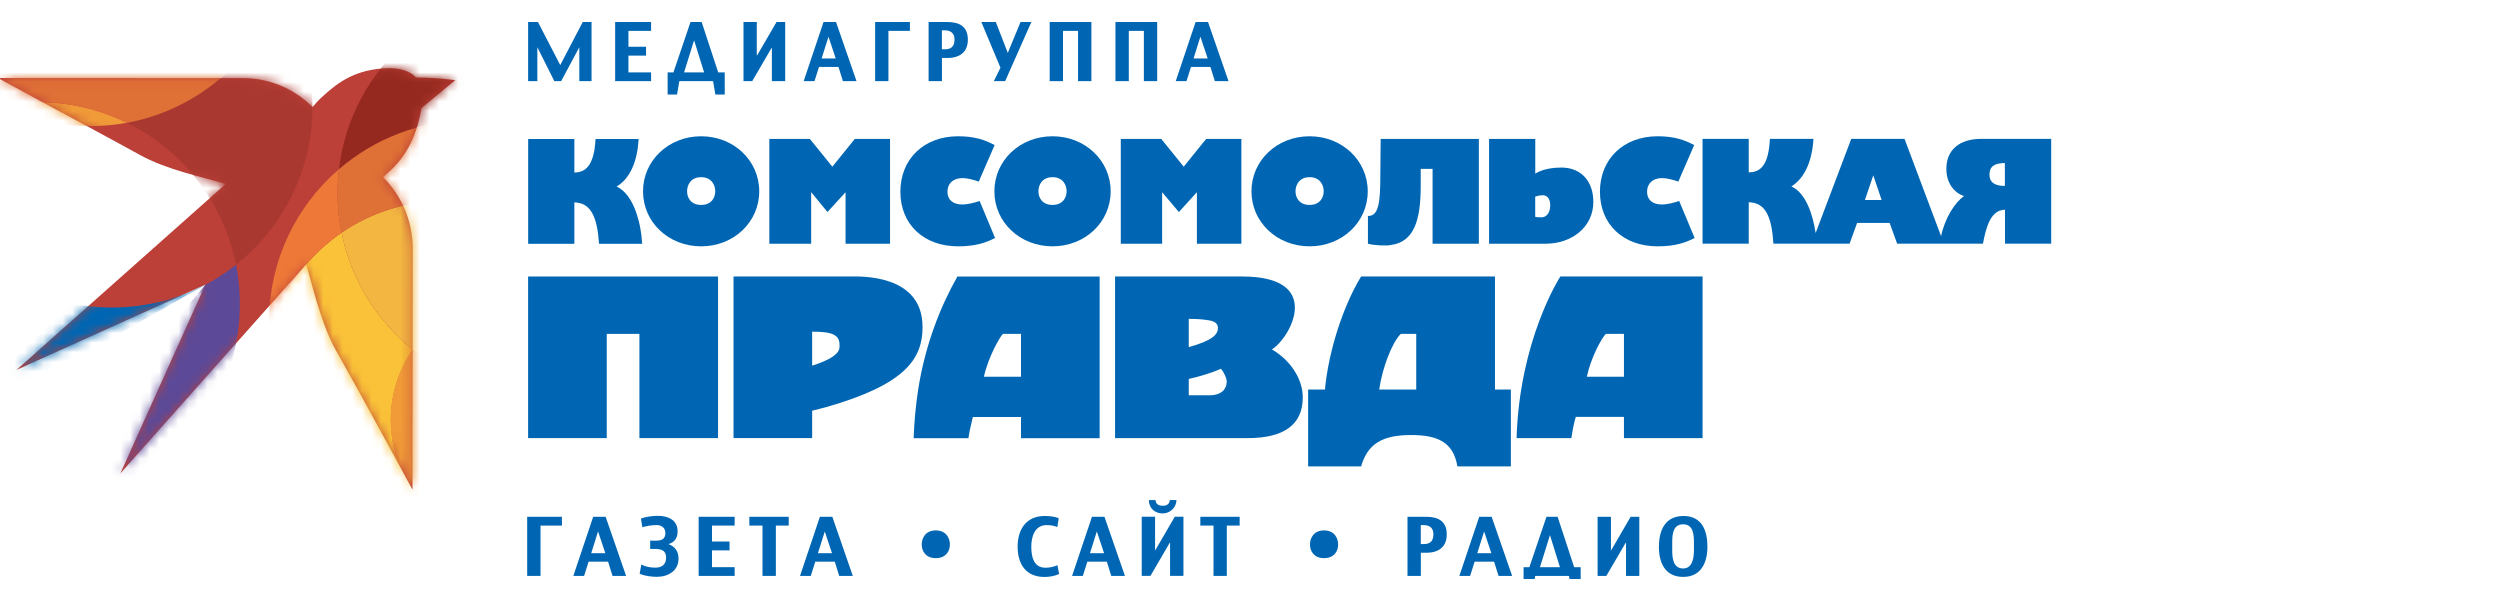 <svg width="259" height="63" viewBox="0 0 259 63" fill="none" xmlns="http://www.w3.org/2000/svg">
<g clip-path="url(#clip0_2736_8543)">
<mask id="mask0_2736_8543" style="mask-type:luminance" maskUnits="userSpaceOnUse" x="-12" y="-9" width="236" height="82">
<path d="M223.473 -8.973H-11.197V72.31H223.473V-8.973Z" fill="white"/>
</mask>
<g mask="url(#mask0_2736_8543)">
<path d="M108.218 59.773C106.274 59.773 105.427 58.441 105.427 56.625C105.427 54.808 106.351 53.457 108.212 53.457C108.639 53.457 109.302 53.495 109.684 53.699L109.538 54.604C109.225 54.458 108.779 54.4 108.435 54.4C107.199 54.4 106.842 55.599 106.842 56.625C106.842 57.651 107.071 58.817 108.314 58.817C108.716 58.817 109.181 58.722 109.55 58.556L109.723 59.455C109.321 59.678 108.677 59.773 108.231 59.773" fill="#0066B3"/>
<path d="M115.128 59.664L114.669 58.192H112.649L112.184 59.664H111.068L113.127 53.539H114.421L116.543 59.664H115.128ZM113.631 55.056L112.923 57.312H114.383L113.631 55.056Z" fill="#0066B3"/>
<path d="M121.22 59.661V56.213H121.195L119.187 59.661H118.282V53.536H119.665V56.99H119.697L121.705 53.536H122.604V59.661H121.22ZM120.449 53.192C119.633 53.192 119.022 52.637 119.022 51.809H119.71C119.742 52.248 120.048 52.395 120.456 52.395C120.864 52.395 121.157 52.242 121.189 51.809H121.877C121.877 52.58 121.214 53.192 120.456 53.192" fill="#0066B3"/>
<path d="M127.096 54.45V59.664H125.719V54.45H124.355V53.539H128.428V54.45H127.096Z" fill="#0066B3"/>
<path d="M55.999 54.451V59.664H54.616V53.539H58.217V54.451H55.999Z" fill="#0066B3"/>
<path d="M63.457 59.664L62.998 58.192H60.977L60.512 59.664H59.397L61.455 53.539H62.743L64.865 59.664H63.45H63.457ZM61.959 55.056L61.251 57.312H62.711L61.959 55.056Z" fill="#0066B3"/>
<path d="M68.071 59.758C67.491 59.758 66.797 59.675 66.268 59.439L66.44 58.483C66.886 58.725 67.402 58.808 67.912 58.808C68.581 58.808 69.008 58.464 69.008 57.769C69.008 56.762 68.078 56.87 67.358 56.87V56.004C68.033 56.004 68.932 56.169 68.932 55.213C68.932 54.684 68.53 54.398 68.027 54.398C67.523 54.398 67.032 54.48 66.548 54.62L66.401 53.722C66.93 53.524 67.612 53.441 68.173 53.441C69.206 53.441 70.2 53.868 70.2 55.041C70.2 55.71 69.913 56.182 69.25 56.367C69.951 56.622 70.296 57.138 70.296 57.877C70.296 59.133 69.225 59.758 68.071 59.758Z" fill="#0066B3"/>
<path d="M72.38 59.664V53.539H76.109V54.45H73.763V56.101H75.579V57.019H73.763V58.759H76.109V59.664H72.38Z" fill="#0066B3"/>
<path d="M80.378 54.45V59.664H78.995V54.45H77.631V53.539H81.71V54.45H80.378Z" fill="#0066B3"/>
<path d="M86.943 59.664L86.484 58.192H84.463L83.998 59.664H82.883L84.941 53.539H86.229L88.351 59.664H86.936H86.943ZM85.451 55.056L84.737 57.312H86.197L85.445 55.056H85.451Z" fill="#0066B3"/>
<path d="M147.749 57.261H147.2V59.664H145.817V53.539H147.768C149.011 53.539 149.884 54.011 149.884 55.362C149.884 56.713 148.979 57.268 147.742 57.268M147.475 54.4H147.194V56.363H147.538C148.207 56.363 148.501 56.006 148.501 55.349C148.501 54.693 148.112 54.4 147.475 54.4Z" fill="#0066B3"/>
<path d="M155.249 59.664L154.79 58.192H152.77L152.305 59.664H151.189L153.248 53.539H154.535L156.658 59.664H155.243H155.249ZM153.758 55.056L153.044 57.312H154.504L153.752 55.056H153.758Z" fill="#0066B3"/>
<path d="M162.783 61.054L162.547 59.664H159.048L158.812 61.054H157.844V58.759H158.443L160.215 53.539H161.368L163.083 58.759H163.758V61.054H162.79H162.783ZM160.578 55.432L159.539 58.759H161.61L160.572 55.432H160.578Z" fill="#0066B3"/>
<path d="M168.456 59.664V56.216H168.43L166.416 59.664H165.511V53.539H166.894V56.994H166.926L168.934 53.539H169.832V59.664H168.456Z" fill="#0066B3"/>
<path d="M171.866 56.631C171.866 54.942 172.497 53.457 174.415 53.457C176.334 53.457 176.888 54.993 176.888 56.625C176.888 58.256 176.257 59.767 174.377 59.767C172.497 59.767 171.859 58.295 171.859 56.631M175.492 56.255C175.492 55.452 175.454 54.318 174.371 54.318C173.287 54.318 173.242 55.426 173.242 56.249V56.982C173.242 57.772 173.319 58.894 174.371 58.894C175.358 58.894 175.492 57.753 175.492 56.988V56.255Z" fill="#0066B3"/>
<path d="M60.016 8.406V4.894L58.136 8.406H57.428L55.669 4.894V8.406H54.713V2.281H55.733L58.04 6.743L60.373 2.281H61.284V8.406H60.016Z" fill="#0066B3"/>
<path d="M63.73 8.406V2.281H67.453V3.199H65.107V4.843H66.93V5.761H65.107V7.501H67.453V8.406H63.73Z" fill="#0066B3"/>
<path d="M74.113 9.796L73.877 8.406H70.378L70.142 9.796H69.167V7.501H69.766L71.538 2.281H72.692L74.406 7.501H75.082V9.796H74.113ZM71.908 4.174L70.869 7.501H72.947L71.908 4.174Z" fill="#0066B3"/>
<path d="M79.965 8.406V4.958H79.939L77.931 8.406H77.026V2.281H78.403V5.736H78.441L80.449 2.281H81.348V8.406H79.965Z" fill="#0066B3"/>
<path d="M87.326 8.406L86.867 6.934H84.847L84.382 8.406H83.26L85.318 2.281H86.612L88.735 8.406H87.32H87.326ZM85.835 3.798L85.121 6.054H86.58L85.828 3.798H85.835Z" fill="#0066B3"/>
<path d="M92.042 3.199V8.406H90.665V2.281H94.266V3.199H92.042Z" fill="#0066B3"/>
<path d="M98.134 6.003H97.586V8.406H96.203V2.281H98.153C99.396 2.281 100.27 2.753 100.27 4.104C100.27 5.455 99.364 6.01 98.128 6.01M97.86 3.142H97.58V5.105H97.924C98.593 5.105 98.886 4.748 98.886 4.091C98.886 3.435 98.491 3.142 97.86 3.142Z" fill="#0066B3"/>
<path d="M104.134 8.406H102.961L103.649 7.017L101.667 2.281H103.165L104.408 5.481L105.727 2.281H106.849L104.134 8.406Z" fill="#0066B3"/>
<path d="M111.686 8.406V3.199H110.125V8.406H108.748V2.281H113.069V8.406H111.686Z" fill="#0066B3"/>
<path d="M118.505 8.406V3.199H116.944V8.406H115.561V2.281H119.882V8.406H118.505Z" fill="#0066B3"/>
<path d="M125.859 8.406L125.4 6.934H123.386L122.921 8.406H121.806L123.864 2.281H125.152L127.274 8.406H125.859ZM124.361 3.798L123.654 6.054H125.114L124.361 3.798Z" fill="#0066B3"/>
<path d="M205.244 14.387C203.006 14.387 201.642 15.528 201.642 17.484C201.642 19.033 202.509 19.995 203.465 20.314C202.554 20.952 201.502 22.545 201.094 24.463L197.308 14.387H191.789L188.099 24.145C187.824 22.277 187.098 19.995 185.594 19.314C186.958 18.447 187.735 16.713 187.875 14.387H183.363C183.223 17.166 182.362 17.854 181.17 17.854V14.387H176.384V25.241H181.17V20.952C182.904 20.996 183.541 22.411 183.726 25.241H191.617L192.394 23.099H195.766L196.544 25.241H205.435C205.728 23.711 206.18 21.729 207.717 21.729V25.241H212.503V14.387H205.256H205.244ZM193.204 20.722L194.071 18.166L194.937 20.722H193.204ZM207.704 19.262C206.181 19.262 206.11 18.453 206.11 18.077C206.11 17.242 206.639 16.892 207.704 16.892V19.262Z" fill="#0066B3"/>
<path fill-rule="evenodd" clip-rule="evenodd" d="M135.674 25.52C139.052 25.52 141.698 23.008 141.698 19.822C141.698 16.635 139.052 14.117 135.674 14.117C132.296 14.117 129.651 16.628 129.651 19.822C129.651 23.015 132.296 25.52 135.674 25.52ZM135.674 18.356C136.726 18.356 137.134 19.133 137.134 19.815C137.134 20.497 136.726 21.23 135.674 21.23C134.623 21.23 134.215 20.504 134.215 19.815C134.215 19.127 134.629 18.356 135.674 18.356Z" fill="#0066B3"/>
<path fill-rule="evenodd" clip-rule="evenodd" d="M84.044 19.914L85.274 21.418L85.726 21.966L87.6 19.914V25.249H92.208V14.395H88.556L86.23 17.269C85.031 15.79 85.58 16.466 83.903 14.395H79.703V25.249H84.037V19.914H84.044Z" fill="#0066B3"/>
<path fill-rule="evenodd" clip-rule="evenodd" d="M160.144 25.249C162.789 25.249 165.071 23.56 165.071 20.915C165.071 18.862 163.885 17.358 161.744 17.358C159.902 17.358 159.073 17.983 159.054 17.996V14.395H154.268V25.249H160.15H160.144ZM159.048 22.463V20.367C159.099 20.335 159.539 20.226 159.825 20.226C160.329 20.226 160.603 20.641 160.603 21.278C160.603 21.915 160.329 22.419 159.825 22.508C159.59 22.508 159.214 22.515 159.048 22.463Z" fill="#0066B3"/>
<path fill-rule="evenodd" clip-rule="evenodd" d="M154.874 28.645H141.011C139.093 31.799 137.627 36.471 137.263 40.359H135.523V48.32H141.011C141.668 46.057 143.108 45.069 146.18 45.069C148.927 45.069 150.572 45.802 150.986 48.32H156.525V40.359H154.88V28.645H154.874ZM146.728 40.359H142.885C143.191 38.186 144.185 35.522 145.122 34.591H146.722V40.359H146.728Z" fill="#0066B3"/>
<path fill-rule="evenodd" clip-rule="evenodd" d="M144.089 25.383C146.555 25.064 147.186 22.693 147.186 19.27V17.492H148.416V25.249H153.209V14.395H143.037L142.992 19.137C142.948 21.737 142.534 22.374 141.718 22.374V25.249C142.463 25.453 143.751 25.472 144.089 25.383Z" fill="#0066B3"/>
<path fill-rule="evenodd" clip-rule="evenodd" d="M120.397 19.914L122.131 21.966L123.998 19.914V25.249H128.607V14.395H124.961C124.655 14.758 125.018 14.312 122.634 17.269L120.308 14.395H116.114V25.249H120.397V19.914Z" fill="#0066B3"/>
<path fill-rule="evenodd" clip-rule="evenodd" d="M131.768 36.197C133.623 35.095 137.275 28.645 128.702 28.645H115.521V45.388H129.295C132.909 45.388 134.967 44.062 134.967 41.181C134.967 39.167 133.591 37.249 131.761 36.197M123.157 33.036C123.979 33.036 124.623 33.081 125.127 33.17C125.815 33.259 126.178 33.489 126.178 33.992C126.178 34.623 125.656 35.267 123.157 35.962V33.036ZM125.311 40.952H123.157V39.257C124.336 39.002 125.7 38.562 126.497 38.205C126.771 38.524 127.09 39.167 127.09 39.531C127.09 40.308 126.541 40.952 125.305 40.952" fill="#0066B3"/>
<path fill-rule="evenodd" clip-rule="evenodd" d="M95.573 33.857C95.573 28.363 89.078 28.643 88.116 28.643H75.993V45.386H84.139V42.55C84.642 42.41 85.101 42.321 85.56 42.187C93.82 39.829 95.579 37.177 95.579 33.857M86.975 35.73C86.975 34.704 86.261 34.36 84.139 34.36V37.885C87.153 36.91 86.975 36.138 86.975 35.73Z" fill="#0066B3"/>
<path fill-rule="evenodd" clip-rule="evenodd" d="M172.185 21.186C171.178 21.186 170.636 20.682 170.636 19.866C170.636 19.05 171.184 18.451 172.185 18.451C172.688 18.451 173.37 18.63 173.874 18.814L175.518 15.029C174.562 14.525 173.511 14.117 171.732 14.117C168.176 14.117 165.754 16.488 165.754 19.866C165.754 23.244 168.17 25.52 171.732 25.52C173.511 25.52 174.607 25.156 175.563 24.653L173.963 20.822C173.415 21.007 172.688 21.186 172.185 21.186Z" fill="#0066B3"/>
<path fill-rule="evenodd" clip-rule="evenodd" d="M161.65 28.645C161.548 28.804 157.418 35.273 157.118 45.388H162.791C162.886 44.751 163.02 43.967 163.25 43.189H168.24V45.388H176.386V28.645H161.65ZM168.24 34.591V39.027H164.397C164.811 37.083 165.907 35.044 166.366 34.591H168.24Z" fill="#0066B3"/>
<path fill-rule="evenodd" clip-rule="evenodd" d="M99.187 28.645C97.402 31.799 95.847 35.738 95.114 40.404C94.885 41.959 94.706 43.654 94.655 45.394H100.328C100.417 44.757 100.602 43.98 100.787 43.202H105.777V45.394H113.923V28.651H99.187V28.645ZM105.777 39.027H101.934C102.367 37.02 103.61 34.84 103.903 34.591H105.777V39.027Z" fill="#0066B3"/>
<path fill-rule="evenodd" clip-rule="evenodd" d="M54.713 28.645V45.388H62.858V34.591H66.243V45.388H74.388V28.645H54.713Z" fill="#0066B3"/>
<path fill-rule="evenodd" clip-rule="evenodd" d="M72.64 25.52C76.012 25.52 78.657 23.009 78.657 19.822C78.657 16.635 76.012 14.117 72.64 14.117C69.269 14.117 66.617 16.629 66.617 19.822C66.617 23.015 69.262 25.52 72.64 25.52ZM72.64 18.356C73.686 18.356 74.1 19.134 74.1 19.816C74.1 20.497 73.692 21.23 72.64 21.23C71.589 21.23 71.181 20.504 71.181 19.816C71.181 19.127 71.589 18.356 72.64 18.356Z" fill="#0066B3"/>
<path fill-rule="evenodd" clip-rule="evenodd" d="M59.504 20.967C61.193 21.012 61.875 22.427 62.06 25.257H66.528C66.439 23.294 65.706 20.145 63.883 19.329C65.298 18.462 66.025 16.729 66.165 14.402H61.697C61.557 17.181 60.645 17.87 59.504 17.87V14.402H54.718V25.257H59.504V20.967Z" fill="#0066B3"/>
<path fill-rule="evenodd" clip-rule="evenodd" d="M99.71 21.186C98.703 21.186 98.155 20.682 98.155 19.866C98.155 19.05 98.703 18.451 99.71 18.451C100.214 18.451 100.896 18.63 101.399 18.814L103.044 15.029C102.088 14.525 101.036 14.117 99.258 14.117C95.701 14.117 93.279 16.488 93.279 19.866C93.279 23.244 95.695 25.52 99.258 25.52C101.036 25.52 102.132 25.156 103.088 24.653L101.489 20.822C100.94 21.007 100.214 21.186 99.71 21.186Z" fill="#0066B3"/>
<path fill-rule="evenodd" clip-rule="evenodd" d="M109.041 25.52C112.419 25.52 115.064 23.009 115.064 19.822C115.064 16.635 112.419 14.117 109.041 14.117C105.663 14.117 103.017 16.629 103.017 19.822C103.017 23.015 105.663 25.52 109.041 25.52ZM109.041 18.356C110.092 18.356 110.5 19.134 110.5 19.816C110.5 20.497 110.092 21.23 109.041 21.23C107.989 21.23 107.581 20.504 107.581 19.816C107.581 19.127 107.989 18.356 109.041 18.356Z" fill="#0066B3"/>
<path fill-rule="evenodd" clip-rule="evenodd" d="M96.951 54.949C97.996 54.949 98.41 55.727 98.41 56.409C98.41 57.091 98.002 57.824 96.951 57.824C95.899 57.824 95.491 57.097 95.491 56.409C95.491 55.72 95.899 54.949 96.951 54.949Z" fill="#0066B3"/>
<path fill-rule="evenodd" clip-rule="evenodd" d="M137.173 54.949C138.219 54.949 138.633 55.727 138.633 56.409C138.633 57.091 138.225 57.824 137.173 57.824C136.122 57.824 135.714 57.097 135.714 56.409C135.714 55.72 136.122 54.949 137.173 54.949Z" fill="#0066B3"/>
<path fill-rule="evenodd" clip-rule="evenodd" d="M6.029 11.468L-0.224 8.077C-0.224 8.077 16.979 8.09 25.163 8.09C27.871 8.09 30.465 9.167 32.377 11.085C32.76 10.639 32.964 10.397 33.652 9.785C35.048 8.53 36.922 7.127 40.236 7.064C41.167 7.045 42.422 7.249 43.092 8.026C44.494 8.02 45.979 8.16 47.171 8.3L43.665 11.194C42.913 15.77 40.695 17.459 39.675 18.351C41.657 20.308 42.76 22.985 42.76 25.777C42.754 33.941 42.735 50.729 42.735 50.729C42.735 50.729 37.26 40.614 34.806 36.3C33.627 34.228 32.722 31.124 31.734 27.376C31.409 27.753 12.466 49.053 12.466 49.053L21.281 29.486L1.701 38.326C1.701 38.326 22.619 19.741 23.384 19.059C21.154 18.37 17.368 17.644 14.48 16.044C11.447 14.368 6.023 11.461 6.023 11.461" fill="#BC4038"/>
</g>
<mask id="mask1_2736_8543" style="mask-type:luminance" maskUnits="userSpaceOnUse" x="-1" y="7" width="49" height="44">
<path d="M40.238 7.062C36.923 7.133 35.05 8.528 33.654 9.784C32.965 10.402 32.768 10.645 32.379 11.084C30.467 9.166 27.873 8.089 25.164 8.089C16.98 8.089 -0.216 8.076 -0.216 8.076L6.037 11.467C6.037 11.467 11.461 14.373 14.495 16.049C17.382 17.643 21.168 18.369 23.398 19.058C22.634 19.746 1.715 38.325 1.715 38.325L21.295 29.485L12.48 49.052C12.48 49.052 31.423 27.751 31.748 27.375C32.736 31.117 33.641 34.221 34.82 36.298C37.274 40.613 42.749 50.728 42.749 50.728C42.749 50.728 42.768 33.94 42.774 25.776C42.774 22.99 41.678 20.307 39.689 18.357C40.703 17.458 42.921 15.769 43.679 11.193L47.185 8.299C45.993 8.159 44.508 8.012 43.106 8.025C42.462 7.279 41.283 7.062 40.365 7.062C40.327 7.062 40.289 7.062 40.25 7.062" fill="white"/>
</mask>
<g mask="url(#mask1_2736_8543)">
<path fill-rule="evenodd" clip-rule="evenodd" d="M21.283 29.491L1.238 40.919L0.646 38.025L7.319 31.428C8.689 31.715 10.117 31.862 11.57 31.862C15.075 31.862 18.377 31.014 21.271 29.484L21.283 29.491Z" fill="#0066B3"/>
<path fill-rule="evenodd" clip-rule="evenodd" d="M21.282 29.501C22.404 28.908 23.468 28.214 24.456 27.43C24.718 28.749 24.851 30.113 24.851 31.515C24.851 43.071 15.469 52.453 3.914 52.453C3.277 52.453 2.652 52.427 2.027 52.37L21.282 29.501Z" fill="#5C4997"/>
<path fill-rule="evenodd" clip-rule="evenodd" d="M0.147 10.916C1.371 10.693 2.633 10.578 3.921 10.578C7.229 10.578 10.364 11.349 13.15 12.72C11.919 12.943 10.651 13.064 9.357 13.064C6.049 13.064 2.926 12.293 0.147 10.916Z" fill="#F09A38"/>
<path fill-rule="evenodd" clip-rule="evenodd" d="M13.144 12.713C20.397 11.381 26.337 6.282 28.868 -0.48C31.086 2.827 32.373 6.798 32.373 11.075C32.373 17.691 29.276 23.612 24.451 27.423C23.17 20.948 18.899 15.549 13.138 12.713" fill="#A93830"/>
<path fill-rule="evenodd" clip-rule="evenodd" d="M53.303 30.66C60.378 30.66 66.121 36.403 66.121 43.484C66.121 50.565 60.378 56.308 53.303 56.308C46.229 56.308 40.48 50.565 40.48 43.484C40.48 36.403 46.222 30.66 53.303 30.66Z" fill="#F09A38"/>
<path fill-rule="evenodd" clip-rule="evenodd" d="M35.386 24.105C36.361 28.962 39.032 33.213 42.754 36.215C41.326 38.28 40.485 40.792 40.485 43.488C40.485 50.562 46.228 56.311 53.309 56.311C53.647 56.311 53.984 56.299 54.322 56.273C51.805 57.535 48.962 58.249 45.954 58.249C35.628 58.249 27.247 49.868 27.247 39.542C27.247 33.137 30.472 27.483 35.386 24.112" fill="#FAC238"/>
<path fill-rule="evenodd" clip-rule="evenodd" d="M35.119 17.52C35.024 18.329 34.973 19.151 34.973 19.986C34.973 21.395 35.113 22.771 35.381 24.104C31.792 26.57 29.103 30.248 27.917 34.55C27.892 34.136 27.879 33.721 27.879 33.301C27.879 26.997 30.683 21.344 35.119 17.526" fill="#ED7837"/>
<path fill-rule="evenodd" clip-rule="evenodd" d="M35.387 24.106C38.395 22.041 42.034 20.836 45.954 20.836C56.044 20.836 64.285 28.848 64.648 38.848C61.965 40.11 58.969 40.817 55.808 40.817C45.725 40.817 37.305 33.634 35.387 24.112" fill="#F2B641"/>
<path fill-rule="evenodd" clip-rule="evenodd" d="M35.12 17.524C38.772 14.376 43.521 12.477 48.709 12.477C60.2 12.477 69.538 21.808 69.538 33.306C69.538 34.141 69.487 34.963 69.391 35.772C67.963 37.002 66.37 38.041 64.643 38.851C64.28 28.844 56.045 20.839 45.949 20.839C42.029 20.839 38.39 22.05 35.382 24.108C35.114 22.776 34.974 21.4 34.974 19.991C34.974 19.156 35.025 18.334 35.12 17.524Z" fill="#DF7036"/>
<path fill-rule="evenodd" clip-rule="evenodd" d="M35.118 17.519C36.336 7.187 45.138 -0.844 55.801 -0.844C67.292 -0.844 76.63 8.487 76.63 19.985C76.63 26.289 73.825 31.942 69.389 35.76C69.485 34.95 69.536 34.128 69.536 33.293C69.536 21.802 60.205 12.464 48.707 12.464C43.519 12.464 38.77 14.364 35.118 17.512" fill="#95291F"/>
<path fill-rule="evenodd" clip-rule="evenodd" d="M0.147 10.916C-6.736 7.513 -11.472 0.419 -11.472 -7.765C-11.472 -19.263 -2.141 -28.594 9.357 -28.594C20.855 -28.594 30.186 -19.263 30.186 -7.765C30.186 2.433 22.838 10.935 13.15 12.72C10.364 11.35 7.235 10.579 3.921 10.579C2.633 10.579 1.371 10.693 0.147 10.916Z" fill="#DF7036"/>
</g>
</g>
<defs>
<clipPath id="clip0_2736_8543">
<rect width="212.879" height="58" fill="white" transform="translate(0 2)"/>
</clipPath>
</defs>
</svg>
